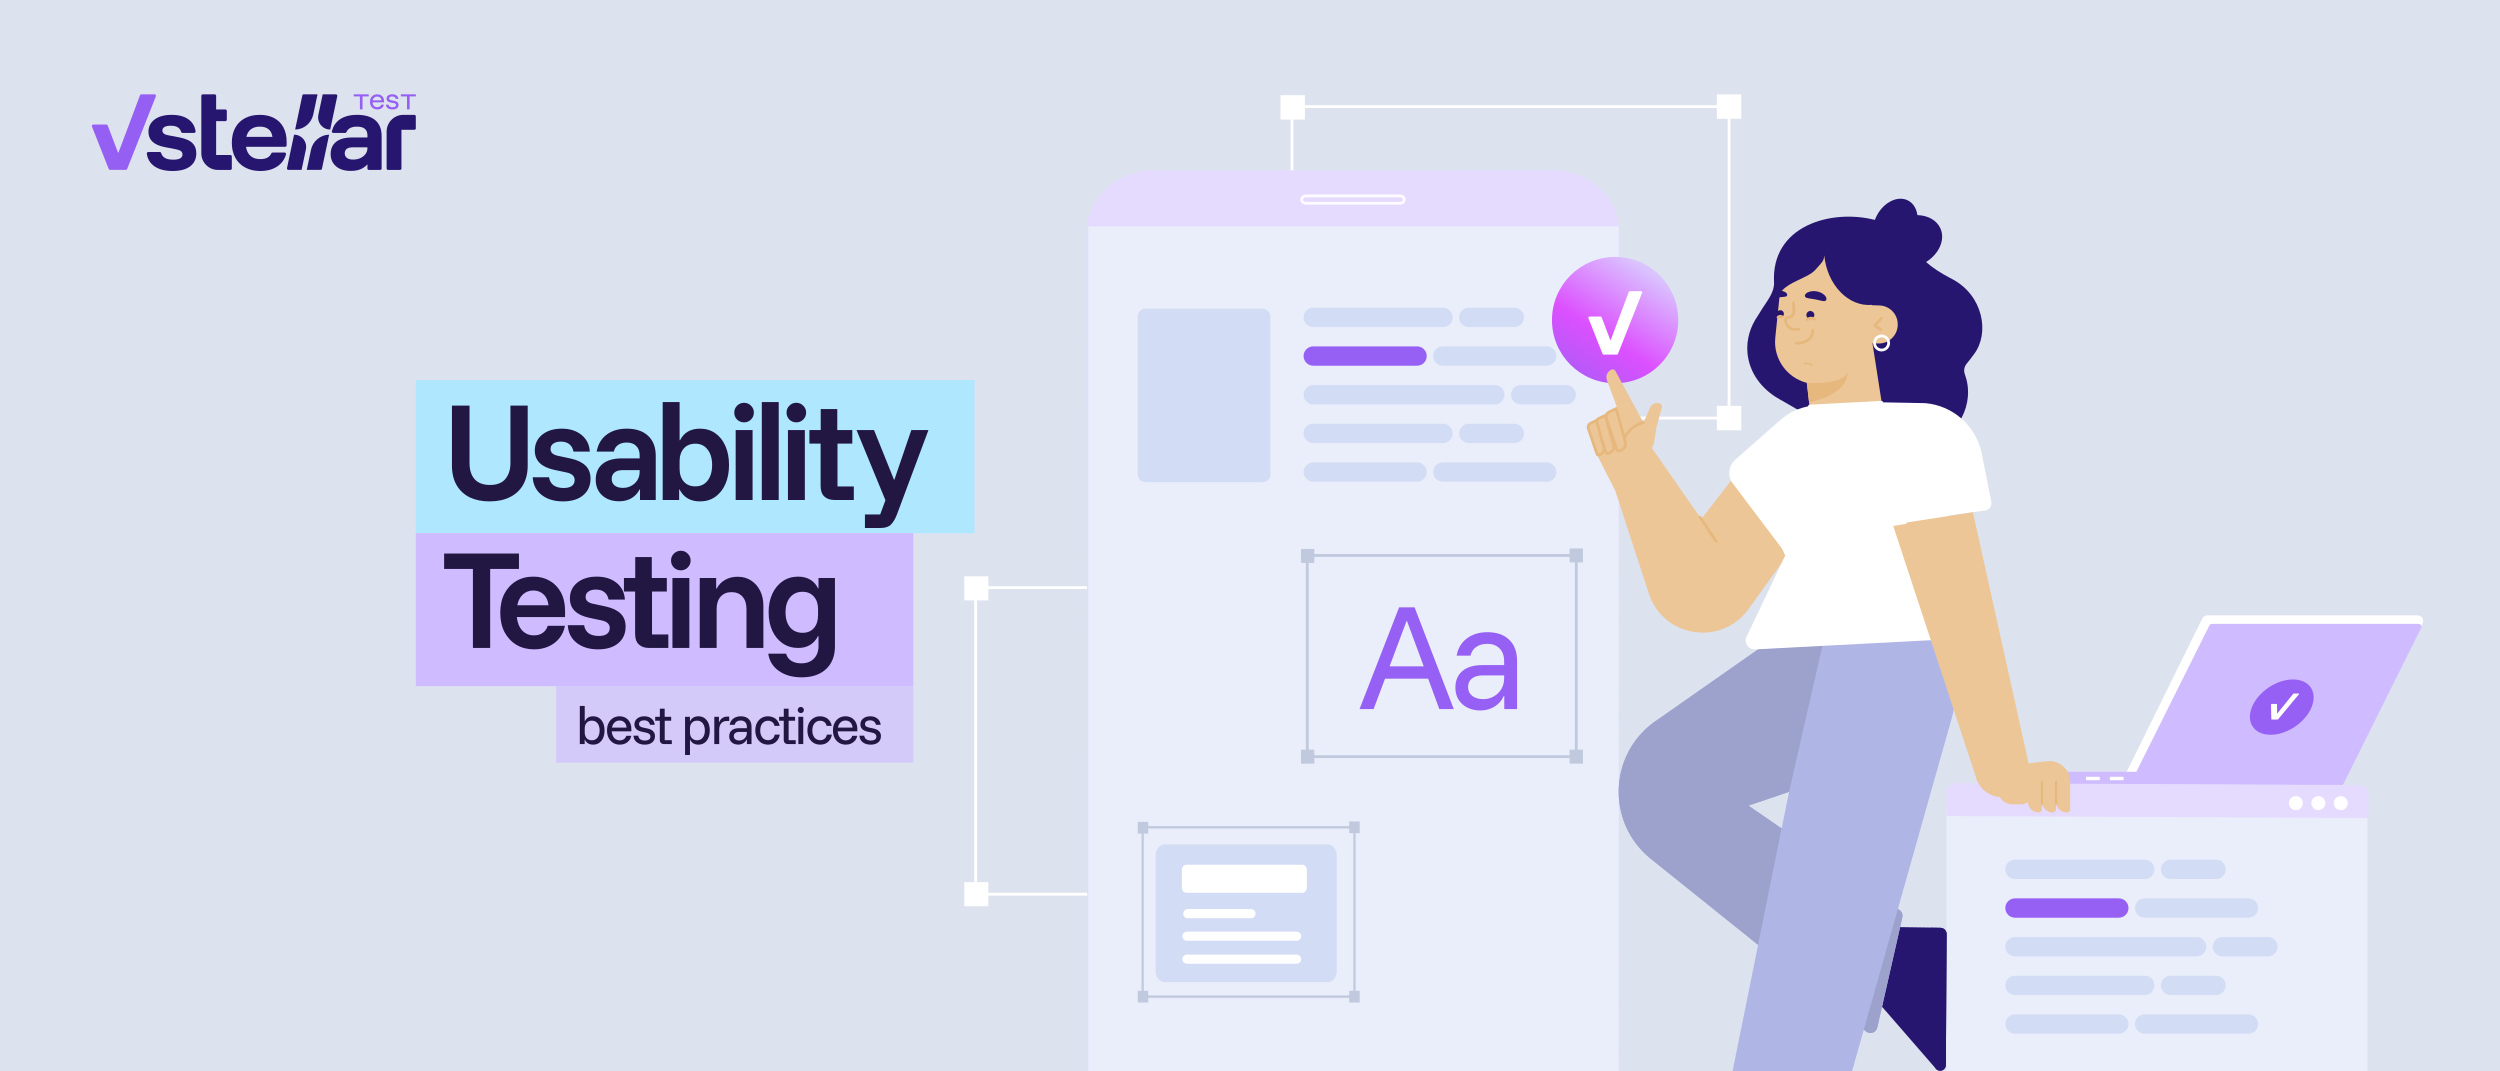 <svg width="980" height="420" viewBox="0 0 980 420" fill="none" xmlns="http://www.w3.org/2000/svg" xmlns:xlink="http://www.w3.org/1999/xlink">
<rect x="0" y="0" width="980" height="420" fill="#333333" stroke="none"/>
<g clip-path="url(#clip0_1216_3148)">
<rect width="980" height="420" fill="#DDE2EF"/>
<g opacity="0.4">
<rect width="980" height="420" style="mix-blend-mode:multiply"/>
</g>
<g clip-path="url(#clip1_1216_3148)">
<path d="M131.649 36.968C132.015 36.968 132.289 37.308 132.213 37.67L131.37 41.668L129.445 50.797H129.427C126.812 50.797 124.692 48.66 124.692 46.023C124.692 45.703 124.723 45.39 124.783 45.088L124.804 44.987L124.813 44.945L126.495 36.968H131.649Z" fill="#271670"/>
<path d="M124.472 36.968L122.82 44.802L122.8 44.896C122.083 48.217 119.183 50.718 115.691 50.793L118.509 37.428C118.565 37.16 118.801 36.968 119.073 36.968H124.471H124.472Z" fill="#271670"/>
<path d="M120.021 57.558C120.021 57.875 119.99 58.184 119.932 58.482L119.93 58.494L119.912 58.578L119.909 58.595L119.9 58.636L118.221 66.598H113.068C112.701 66.598 112.428 66.258 112.504 65.896L113.343 61.913L115.268 52.786H115.408C117.966 52.852 120.021 54.963 120.021 57.558Z" fill="#271670"/>
<path d="M129.026 52.788L126.211 66.138C126.154 66.406 125.919 66.598 125.647 66.598H120.249L121.897 58.779L121.917 58.686C122.634 55.364 125.534 52.864 129.027 52.788H129.026Z" fill="#271670"/>
<path d="M90.874 61.334V66.047C90.874 66.357 90.624 66.608 90.317 66.608H85.385C81.811 66.608 78.915 63.688 78.915 60.086V37.553C78.915 37.391 78.98 37.244 79.085 37.138C79.165 37.057 79.269 37 79.384 36.977H84.143C84.303 36.977 84.449 37.043 84.554 37.149C84.659 37.255 84.724 37.402 84.724 37.563V42.904H88.333C88.493 42.904 88.639 42.969 88.744 43.075C88.849 43.181 88.914 43.328 88.914 43.489V46.903C88.914 47.064 88.849 47.211 88.744 47.317C88.639 47.423 88.493 47.489 88.333 47.489H84.724V60.752H90.297C90.616 60.752 90.874 61.013 90.874 61.334Z" fill="#271670"/>
<path d="M67.678 67.033C64.598 67.033 62.166 66.381 60.381 65.075C58.763 63.892 57.821 62.279 57.555 60.236C57.51 59.893 57.777 59.59 58.12 59.59H62.646C62.9 59.59 63.12 59.761 63.191 60.007C63.424 60.811 63.875 61.424 64.545 61.847C65.327 62.341 66.452 62.588 67.922 62.588C70.325 62.588 71.527 61.918 71.527 60.577C71.527 60.037 71.346 59.607 70.985 59.29C70.623 58.972 70.022 58.732 69.183 58.566L64.493 57.649C60.294 56.826 58.194 54.839 58.194 51.688C58.194 49.665 58.999 48.049 60.609 46.837C62.219 45.626 64.446 45.02 67.293 45.02C70.139 45.02 72.355 45.644 74.012 46.89C75.503 48.012 76.389 49.535 76.67 51.458C76.721 51.803 76.452 52.111 76.106 52.111H71.564C71.322 52.111 71.105 51.957 71.027 51.726C70.758 50.935 70.342 50.346 69.777 49.959C69.124 49.512 68.179 49.288 66.943 49.288C65.869 49.288 65.053 49.447 64.493 49.765C63.933 50.082 63.653 50.559 63.653 51.193C63.653 51.641 63.828 52.017 64.178 52.322C64.527 52.628 65.064 52.851 65.787 52.993L70.582 53.91C72.774 54.357 74.384 55.074 75.411 56.062C76.437 57.05 76.951 58.39 76.951 60.083C76.951 62.27 76.151 63.976 74.553 65.198C72.955 66.421 70.663 67.032 67.677 67.032L67.678 67.033Z" fill="#271670"/>
<path d="M102.034 67.033C99.77 67.033 97.799 66.58 96.119 65.675C94.44 64.77 93.145 63.487 92.235 61.83C91.325 60.172 90.87 58.214 90.87 55.956C90.87 53.698 91.313 51.753 92.2 50.118C93.086 48.483 94.352 47.225 95.997 46.343C97.641 45.461 99.584 45.02 101.824 45.02C104.063 45.02 105.9 45.444 107.476 46.29C109.05 47.137 110.258 48.348 111.098 49.924C111.938 51.5 112.357 53.381 112.357 55.568V56.967C112.357 57.285 112.101 57.543 111.786 57.543H96.437C96.437 57.543 96.435 57.544 96.435 57.545C96.668 59.12 97.263 60.319 98.22 61.141C99.176 61.964 100.436 62.376 101.999 62.376C103.236 62.376 104.215 62.164 104.938 61.741C105.565 61.374 106.034 60.84 106.345 60.137C106.437 59.931 106.641 59.8 106.864 59.8H111.557C111.935 59.8 112.213 60.165 112.108 60.531C111.562 62.443 110.49 63.969 108.892 65.11C107.096 66.392 104.809 67.032 102.034 67.032V67.033ZM96.577 53.663H106.79C106.79 53.663 106.793 53.662 106.792 53.661C106.605 52.321 106.092 51.317 105.253 50.647C104.413 49.977 103.281 49.641 101.858 49.641C100.435 49.641 99.274 49.983 98.376 50.664C97.478 51.346 96.878 52.345 96.575 53.66C96.575 53.662 96.575 53.663 96.576 53.663L96.577 53.663Z" fill="#271670"/>
<path d="M162.998 50.324V45.598C162.998 45.279 162.741 45.02 162.425 45.02H158.08C154.478 45.02 151.557 47.964 151.557 51.595V66.05C151.557 66.359 151.805 66.609 152.111 66.609H156.812C157.118 66.609 157.366 66.359 157.366 66.05V50.877H162.449C162.752 50.877 162.998 50.629 162.998 50.323V50.324Z" fill="#271670"/>
<path d="M147.13 47.138C145.485 45.726 143.1 45.02 139.973 45.02C137.151 45.02 134.886 45.62 133.184 46.82C131.659 47.893 130.63 49.419 130.097 51.397C130 51.757 130.272 52.112 130.642 52.112H135.307C135.535 52.112 135.74 51.972 135.828 51.76C136.409 50.349 137.791 49.642 139.974 49.642C142.679 49.642 144.034 50.783 144.034 53.064V53.875H138.014C135.307 53.875 133.23 54.439 131.784 55.569C130.338 56.697 129.615 58.308 129.615 60.401C129.615 62.377 130.315 63.97 131.715 65.182C133.115 66.393 135.051 66.998 137.524 66.998C139.343 66.998 140.86 66.663 142.074 65.992C142.82 65.58 143.473 65.063 144.034 64.442V66.059C144.034 66.363 144.279 66.61 144.581 66.61H149.051C149.353 66.61 149.598 66.363 149.598 66.059V53.312C149.598 50.607 148.775 48.549 147.131 47.138H147.13ZM143.298 60.348C142.808 61.019 142.144 61.554 141.303 61.953C140.464 62.354 139.496 62.553 138.399 62.553C137.396 62.553 136.602 62.342 136.019 61.919C135.436 61.495 135.144 60.895 135.144 60.12C135.144 58.544 136.194 57.756 138.294 57.756H144.034V58.074C144.034 58.92 143.789 59.678 143.298 60.348H143.298Z" fill="#271670"/>
<path d="M147.918 42.894C147.328 42.894 146.816 42.772 146.383 42.528C145.949 42.285 145.615 41.938 145.379 41.488C145.144 41.039 145.026 40.513 145.026 39.912C145.026 39.31 145.144 38.79 145.379 38.349C145.615 37.91 145.946 37.569 146.373 37.329C146.8 37.088 147.3 36.968 147.871 36.968C148.443 36.968 148.89 37.078 149.289 37.3C149.688 37.522 149.997 37.836 150.217 38.241C150.437 38.646 150.547 39.127 150.547 39.684V40.111H146.043C146.075 40.706 146.255 41.17 146.585 41.503C146.915 41.835 147.356 42.001 147.909 42.001C148.292 42.001 148.615 41.921 148.879 41.76C149.143 41.598 149.325 41.359 149.425 41.042H150.5C150.361 41.631 150.065 42.087 149.61 42.41C149.154 42.733 148.59 42.894 147.918 42.894V42.894ZM146.081 39.332H149.529C149.479 38.864 149.308 38.5 149.016 38.24C148.724 37.981 148.339 37.851 147.862 37.851C147.385 37.851 146.998 37.981 146.684 38.24C146.37 38.5 146.169 38.864 146.081 39.332Z" fill="#965FF3"/>
<path d="M153.874 42.894C153.089 42.894 152.47 42.729 152.018 42.4C151.566 42.071 151.317 41.612 151.274 41.023H152.319C152.363 41.371 152.514 41.628 152.772 41.792C153.029 41.957 153.409 42.039 153.911 42.039C154.791 42.039 155.23 41.761 155.23 41.204C155.23 40.976 155.163 40.8 155.028 40.677C154.893 40.553 154.665 40.463 154.345 40.406L153.111 40.178C152.062 39.982 151.537 39.479 151.537 38.668C151.537 38.143 151.735 37.728 152.131 37.424C152.527 37.12 153.067 36.968 153.752 36.968C154.436 36.968 155.025 37.123 155.443 37.433C155.861 37.743 156.098 38.18 156.154 38.744H155.127C155.064 38.427 154.918 38.193 154.689 38.041C154.459 37.889 154.138 37.813 153.723 37.813C153.34 37.813 153.043 37.88 152.833 38.012C152.622 38.145 152.517 38.339 152.517 38.592C152.517 38.788 152.585 38.941 152.72 39.052C152.855 39.163 153.073 39.247 153.374 39.304L154.609 39.541C155.161 39.643 155.566 39.823 155.824 40.083C156.081 40.342 156.21 40.69 156.21 41.127C156.21 41.685 156.009 42.118 155.607 42.428C155.205 42.739 154.627 42.894 153.873 42.894H153.874Z" fill="#965FF3"/>
<path d="M163.001 36.968V37.784H160.579V42.894H159.546V37.784H157.123V36.968H163.001Z" fill="#965FF3"/>
<path d="M60.576 36.977C60.977 36.977 61.252 37.386 61.104 37.762L61.007 38.007L57.256 47.489L49.841 66.233C49.753 66.454 49.541 66.599 49.305 66.599H43.154C42.917 66.599 42.706 66.454 42.618 66.233L36.041 49.608C35.892 49.23 36.168 48.819 36.572 48.819H41.688C41.923 48.819 42.135 48.966 42.219 49.188L46.264 59.822H46.44L51.073 47.489L54.634 38.007L54.88 37.352C54.965 37.126 55.18 36.977 55.419 36.977H60.576Z" fill="#965FF3"/>
<path d="M144.538 36.968V37.784H142.114V42.894H141.082V37.784H138.659V36.968H144.538Z" fill="#965FF3"/>
</g>
<rect x="763" y="310.97" width="165.042" height="159.541" rx="6.602" fill="#E9EEFA"/>
<path d="M505.915 164.43H678.343V41.232H505.915V164.43ZM677.243 163.33H507.015V42.333H677.243V163.33Z" fill="white"/>
<path d="M673.56 37.55H682.026V46.015H673.56V37.55Z" fill="white"/>
<path d="M673.011 46.566H682.576V37H673.011V46.566ZM681.475 45.466H674.111V38.1H681.475V45.466Z" fill="white"/>
<path d="M502.498 37.864H510.964V46.33H502.498V37.864Z" fill="white"/>
<path d="M501.949 46.879H511.514V37.313H501.949V46.879ZM510.414 45.779H503.049V38.414H510.414V45.779Z" fill="white"/>
<path d="M673.561 159.647H682.026V168.113H673.561V159.647Z" fill="white"/>
<path d="M673.011 168.663H682.576V159.097H673.011V168.663ZM681.476 167.562H674.112V160.197H681.476V167.562Z" fill="white"/>
<path d="M502.498 159.647H510.964V168.113H502.498V159.647Z" fill="#271670"/>
<path d="M501.949 168.663H511.514V159.097H501.949V168.663ZM510.414 167.562H503.049V160.197H510.414V167.562Z" fill="white"/>
<path d="M381.905 351.083H551.664V229.788H381.905V351.083ZM550.564 349.983H383.005V230.888H550.564V349.983Z" fill="white"/>
<path d="M546.947 226.172H555.281V234.505H546.947V226.172Z" fill="#271670"/>
<path d="M546.397 235.055H555.831V225.621H546.397V235.055ZM554.73 233.955H547.497V226.721H554.73V233.955Z" fill="white"/>
<path d="M378.55 226.479H386.884V234.813H378.55V226.479Z" fill="white"/>
<path d="M378 235.363H387.434V225.929H378V235.363ZM386.334 234.262H379.1V227.029H386.334V234.262Z" fill="white"/>
<path d="M546.947 346.367H555.281V354.701H546.947V346.367Z" fill="#271670"/>
<path d="M546.397 355.25H555.831V345.816H546.397V355.25ZM554.73 354.15H547.497V346.917H554.73V354.15Z" fill="white"/>
<path d="M378.55 346.367H386.884V354.701H378.55V346.367Z" fill="white"/>
<path d="M378 355.25H387.434V345.816H378V355.25ZM386.334 354.15H379.1V346.917H386.334V354.15Z" fill="white"/>
<path d="M452.374 465.513L608.822 465.443C623.258 465.436 634.954 454.521 634.946 441.063L634.752 91.072C634.744 77.613 623.036 66.708 608.6 66.715L452.153 66.785C437.717 66.792 426.022 77.707 426.029 91.165L426.224 441.156C426.231 454.615 437.94 465.52 452.374 465.513Z" fill="#E5DAFF"/>
<path opacity="0.89" d="M511.877 80.236L548.902 80.22C550.092 80.219 551.06 79.323 551.06 78.223C551.06 77.678 550.828 77.168 550.406 76.79C550.001 76.426 549.466 76.226 548.901 76.226H548.899L511.876 76.242C511.309 76.242 510.776 76.443 510.371 76.808C509.948 77.187 509.716 77.697 509.717 78.24C509.717 79.341 510.687 80.236 511.877 80.236ZM548.902 77.326C549.197 77.326 549.469 77.426 549.672 77.609C549.858 77.776 549.961 77.994 549.961 78.223C549.961 78.717 549.486 79.119 548.903 79.119L511.878 79.136C511.294 79.136 510.819 78.734 510.819 78.24C510.819 78.011 510.921 77.793 511.107 77.626C511.31 77.444 511.584 77.344 511.877 77.344L548.901 77.327L548.902 77.326Z" fill="white"/>
<path d="M426.625 88.714H634.578V445.205H426.625V88.714Z" fill="#E9EEFA"/>
<path d="M835.07 306.834H916.967C917.8 306.834 918.561 306.365 918.934 305.621L949.66 244.396C950.394 242.932 949.331 241.208 947.694 241.208H865.288C864.451 241.208 863.686 241.683 863.315 242.435L833.097 303.66C832.376 305.122 833.44 306.834 835.07 306.834Z" fill="white"/>
<path d="M789.568 306.605C789.568 304.361 791.387 302.544 793.629 302.544H837.44L866.078 245.175C866.264 244.802 866.646 244.566 867.063 244.566H948.102C948.92 244.566 949.451 245.426 949.087 246.157L918.677 307.196C918.49 307.571 918.106 307.807 917.688 307.805L836.765 307.451C836.745 307.451 836.727 307.444 836.707 307.443H789.568V306.605Z" fill="#CFBBFF"/>
<path d="M827.188 305.851H832.303C832.384 305.851 832.45 305.785 832.45 305.704V304.647C832.45 304.565 832.384 304.498 832.303 304.498H827.188C827.106 304.498 827.04 304.564 827.04 304.647V305.704C827.039 305.785 827.106 305.851 827.188 305.851Z" fill="white"/>
<path d="M817.861 305.851H822.976C823.057 305.851 823.124 305.785 823.124 305.704V304.647C823.124 304.565 823.058 304.498 822.976 304.498H817.861C817.779 304.498 817.712 304.564 817.712 304.647V305.704C817.712 305.785 817.778 305.851 817.861 305.851Z" fill="white"/>
<path d="M763.044 310.794L763.003 319.89L928.43 320.648L928.473 311.366C928.482 309.369 926.87 307.742 924.873 307.733L766.865 307.009C764.764 306.999 763.054 308.693 763.044 310.794Z" fill="#E5DAFF"/>
<path d="M555.492 135.78H514.79C512.697 135.78 511 137.477 511 139.57C511 141.663 512.697 143.36 514.79 143.36H555.492C557.585 143.36 559.281 141.663 559.281 139.57C559.281 137.477 557.585 135.78 555.492 135.78Z" fill="#9760F4"/>
<path d="M555.492 181.26H514.79C512.697 181.26 511 182.957 511 185.05C511 187.143 512.697 188.839 514.79 188.839H555.492C557.585 188.839 559.281 187.143 559.281 185.05C559.281 182.957 557.585 181.26 555.492 181.26Z" fill="#D3DCF5"/>
<path d="M585.985 150.94H514.79C512.697 150.94 511 152.637 511 154.73C511 156.823 512.697 158.52 514.79 158.52H585.985C588.078 158.52 589.775 156.823 589.775 154.73C589.775 152.637 588.078 150.94 585.985 150.94Z" fill="#D3DCF5"/>
<path d="M565.656 166.099H514.79C512.697 166.099 511 167.795 511 169.888C511 171.982 512.697 173.678 514.79 173.678H565.656C567.749 173.678 569.446 171.982 569.446 169.888C569.446 167.795 567.749 166.099 565.656 166.099Z" fill="#D3DCF5"/>
<path d="M565.656 120.622H514.79C512.697 120.622 511 122.319 511 124.412C511 126.505 512.697 128.202 514.79 128.202H565.656C567.749 128.202 569.446 126.505 569.446 124.412C569.446 122.319 567.749 120.622 565.656 120.622Z" fill="#D3DCF5"/>
<path d="M606.314 135.78H565.612C563.519 135.78 561.823 137.477 561.823 139.57C561.823 141.663 563.519 143.36 565.612 143.36H606.314C608.407 143.36 610.104 141.663 610.104 139.57C610.104 137.477 608.407 135.78 606.314 135.78Z" fill="#D3DCF5"/>
<path d="M606.314 181.26H565.612C563.519 181.26 561.823 182.957 561.823 185.05C561.823 187.143 563.519 188.839 565.612 188.839H606.314C608.407 188.839 610.104 187.143 610.104 185.05C610.104 182.957 608.407 181.26 606.314 181.26Z" fill="#D3DCF5"/>
<path d="M593.609 120.622H575.777C573.684 120.622 571.987 122.319 571.987 124.412C571.987 126.505 573.684 128.202 575.777 128.202H593.609C595.702 128.202 597.398 126.505 597.398 124.412C597.398 122.319 595.702 120.622 593.609 120.622Z" fill="#D3DCF5"/>
<path d="M593.609 166.099H575.777C573.684 166.099 571.987 167.795 571.987 169.888C571.987 171.982 573.684 173.678 575.777 173.678H593.609C595.702 173.678 597.398 171.982 597.398 169.888C597.398 167.795 595.702 166.099 593.609 166.099Z" fill="#D3DCF5"/>
<path d="M613.937 150.94H596.106C594.013 150.94 592.316 152.637 592.316 154.73C592.316 156.823 594.013 158.52 596.106 158.52H613.937C616.031 158.52 617.727 156.823 617.727 154.73C617.727 152.637 616.031 150.94 613.937 150.94Z" fill="#D3DCF5"/>
<circle cx="633.128" cy="125.472" r="24.756" fill="url(#paint0_linear_1216_3148)"/>
<path d="M643.262 114.143C643.599 114.143 643.83 114.485 643.705 114.801L643.624 115.006L640.476 122.964L634.253 138.694C634.18 138.879 634.001 139.001 633.804 139.001H628.641C628.443 139.001 628.265 138.879 628.192 138.694L622.672 124.742C622.547 124.425 622.779 124.08 623.118 124.08H627.411C627.609 124.08 627.786 124.203 627.857 124.389L631.252 133.314H631.399L635.287 122.963L638.276 115.006L638.482 114.457C638.554 114.268 638.733 114.143 638.934 114.143H643.262Z" fill="white"/>
<path d="M830.579 352.159H789.877C787.784 352.159 786.088 353.856 786.088 355.949C786.088 358.042 787.784 359.739 789.877 359.739H830.579C832.672 359.739 834.369 358.042 834.369 355.949C834.369 353.856 832.672 352.159 830.579 352.159Z" fill="#9760F4"/>
<path d="M830.579 397.638H789.877C787.784 397.638 786.088 399.334 786.088 401.428C786.088 403.521 787.784 405.217 789.877 405.217H830.579C832.672 405.217 834.369 403.521 834.369 401.428C834.369 399.334 832.672 397.638 830.579 397.638Z" fill="#D3DCF5"/>
<path d="M861.073 367.319H789.877C787.784 367.319 786.088 369.016 786.088 371.109C786.088 373.202 787.784 374.899 789.877 374.899H861.073C863.166 374.899 864.863 373.202 864.863 371.109C864.863 369.016 863.166 367.319 861.073 367.319Z" fill="#D3DCF5"/>
<path d="M840.744 382.479H789.877C787.784 382.479 786.088 384.175 786.088 386.268C786.088 388.361 787.784 390.058 789.877 390.058H840.744C842.837 390.058 844.533 388.361 844.533 386.268C844.533 384.175 842.837 382.479 840.744 382.479Z" fill="#D3DCF5"/>
<path d="M840.744 337H789.877C787.784 337 786.088 338.697 786.088 340.79C786.088 342.883 787.784 344.58 789.877 344.58H840.744C842.837 344.58 844.534 342.883 844.534 340.79C844.534 338.697 842.837 337 840.744 337Z" fill="#D3DCF5"/>
<path d="M881.401 352.159H840.7C838.607 352.159 836.91 353.856 836.91 355.949C836.91 358.042 838.607 359.739 840.7 359.739H881.401C883.495 359.739 885.191 358.042 885.191 355.949C885.191 353.856 883.495 352.159 881.401 352.159Z" fill="#D3DCF5"/>
<path d="M881.401 397.638H840.7C838.607 397.638 836.91 399.334 836.91 401.428C836.91 403.521 838.607 405.217 840.7 405.217H881.401C883.495 405.217 885.191 403.521 885.191 401.428C885.191 399.334 883.495 397.638 881.401 397.638Z" fill="#D3DCF5"/>
<path d="M868.696 337H850.865C848.772 337 847.075 338.697 847.075 340.79C847.075 342.883 848.772 344.58 850.865 344.58H868.696C870.789 344.58 872.486 342.883 872.486 340.79C872.486 338.697 870.789 337 868.696 337Z" fill="#D3DCF5"/>
<path d="M868.696 382.479H850.865C848.772 382.479 847.075 384.175 847.075 386.268C847.075 388.361 848.772 390.058 850.865 390.058H868.696C870.789 390.058 872.486 388.361 872.486 386.268C872.486 384.175 870.789 382.479 868.696 382.479Z" fill="#D3DCF5"/>
<path d="M889.025 367.319H871.194C869.1 367.319 867.404 369.016 867.404 371.109C867.404 373.202 869.1 374.899 871.194 374.899H889.025C891.118 374.899 892.815 373.202 892.815 371.109C892.815 369.016 891.118 367.319 889.025 367.319Z" fill="#D3DCF5"/>
<circle cx="11.698" cy="11.698" r="11.698" transform="matrix(1 0 -0.375 0.927 887.145 266.346)" fill="#9760F4"/>
<path d="M901.101 271.855C901.25 271.855 901.295 271.996 901.188 272.126L901.118 272.21L898.406 275.475L893.045 281.928C892.981 282.005 892.882 282.054 892.795 282.054H890.51C890.423 282.054 890.364 282.005 890.362 281.928L890.233 276.204C890.23 276.074 890.39 275.933 890.54 275.933H892.439C892.527 275.933 892.585 275.983 892.586 276.059L892.608 279.721H892.674L896.11 275.475L898.751 272.21L898.934 271.984C898.997 271.907 899.097 271.855 899.186 271.855H901.101Z" fill="white"/>
<circle cx="899.986" cy="314.821" r="2.751" fill="white"/>
<circle cx="908.788" cy="314.821" r="2.751" fill="white"/>
<circle cx="917.59" cy="314.821" r="2.751" fill="white"/>
<path d="M735.041 391.633L738.619 395.628L758.882 418.956C760.223 420.501 762.762 419.56 762.774 417.515L763.078 366.172C763.086 364.801 761.967 363.69 760.596 363.709L736.554 363.303L735.041 391.633Z" fill="#271670"/>
<path d="M759.101 366.172C759.108 364.801 757.989 363.69 756.618 363.709L736.55 363.37L736.554 363.303L760.596 363.709C761.967 363.69 763.087 364.8 763.078 366.172L762.773 417.515C762.761 419.56 760.222 420.501 758.881 418.956L758.517 418.538C758.678 418.238 758.794 417.904 758.796 417.515L759.101 366.172Z" fill="#271670"/>
<path d="M733.297 392.837C735.346 392.837 737.565 392.62 738.026 391.759C738.124 391.574 738.126 391.352 738.03 391.148C737.508 390.036 731.614 387.428 730.698 387.24C729.979 387.092 729.244 387.232 728.632 387.636C728.019 388.04 727.598 388.658 727.452 389.378C727.147 390.862 728.107 392.318 729.59 392.622C729.802 392.666 731.484 392.837 733.297 392.837ZM736.786 391.398C735.57 391.851 731.173 391.826 729.811 391.546C728.921 391.363 728.347 390.489 728.529 389.599C728.617 389.167 728.869 388.797 729.237 388.555C729.604 388.311 730.045 388.228 730.476 388.316C731.478 388.524 735.638 390.532 736.786 391.398Z" fill="white"/>
<path d="M733.781 400.435C733.994 400.435 734.211 400.411 734.423 400.359C735.138 400.189 735.743 399.75 736.127 399.125C736.435 398.624 738.919 391.863 737.811 391.156C737.651 391.052 737.372 390.947 736.968 391.042C735.309 391.423 732.008 395.329 731.444 396.246C731.059 396.871 730.941 397.61 731.111 398.324C731.281 399.039 731.72 399.643 732.345 400.028C732.785 400.296 733.279 400.435 733.781 400.435ZM737.044 392.152C736.934 393.443 735.74 397.651 735.189 398.548C734.958 398.923 734.596 399.186 734.168 399.289C733.734 399.393 733.297 399.318 732.922 399.089C732.148 398.613 731.905 397.596 732.381 396.822C733.099 395.654 735.969 392.58 737.044 392.152Z" fill="white"/>
<path d="M649.98 281.973L689.245 254.499C689.544 254.305 713.493 253.04 713.493 253.04C713.808 252.981 714.122 252.984 714.424 253.031L762.237 242.626L765.008 252.425C767.721 262.022 767.723 272.183 765.013 281.781L743.978 356.281L744.619 356.723C745.533 357.363 745.969 358.492 745.721 359.58L735.9 402.817C735.451 404.794 733.087 405.62 731.504 404.351L730.609 403.632L718.521 446.443C718.302 447.22 717.515 447.691 716.728 447.517L678.329 439.068C676.708 438.712 675.674 437.122 676.002 435.497L689.172 370.4L647.16 336.705C629.177 322.28 630.608 294.475 649.98 281.973ZM698.402 324.782L701.31 310.404L685.401 315.797L698.402 324.782Z" fill="#AFB6E5"/>
<path d="M744.618 356.723L743.978 356.28L730.609 403.632L731.504 404.35C733.086 405.619 735.451 404.794 735.9 402.817L745.721 359.58C745.968 358.492 745.533 357.363 744.618 356.723Z" fill="#9CA2CB"/>
<path d="M689.245 254.5L649.98 281.974C630.608 294.475 629.177 322.28 647.16 336.705L689.172 370.4L698.38 324.724L685.401 315.797L701.31 310.405L714.423 253.032C714.122 252.984 713.808 252.981 713.493 253.041C713.493 253.041 689.544 254.306 689.245 254.5Z" fill="#9CA2CB"/>
<path d="M689.078 123.759C689.734 122.647 690.369 121.637 690.961 120.737C693.015 117.609 695.609 114.302 695.418 110.773C694.219 88.514 717.669 81.802 734.952 86.204C735.177 85.599 735.44 84.996 735.757 84.402C738.585 79.106 744.08 76.524 748.033 78.635C750.056 79.715 751.276 81.818 751.612 84.32C755.688 84.429 759.205 86.287 760.653 89.554C762.616 93.983 760.123 99.496 755.021 102.717C757.679 105.05 760.749 107.028 764.394 108.945L765.287 109.415C777.433 115.801 780.044 130.659 773.794 138.864L771.996 141.249C771.717 141.618 771.426 141.976 771.123 142.323C770.02 143.587 769.661 145.172 770.2 146.64C771.201 149.365 771.662 152.315 771.41 155.439C770.472 167.055 759.8 177.001 746.185 178.838C736.743 180.112 727.899 177.456 721.767 172.382C714.437 166.316 706.056 161.244 697.494 156.454C690.497 152.539 685.671 146.025 685.003 138.303C684.55 133.054 686.099 128.034 689.078 123.759Z" fill="#271670"/>
<path d="M695.908 132.361L697.698 115.015C700.757 110.329 708.712 109.108 711.673 105.708C714.037 102.991 714.979 102.459 715.11 100.133C716.248 111.702 724.609 120.35 733.809 119.511L733.796 119.64L736.802 119.744C740.853 119.885 744.053 123.315 743.912 127.366L743.906 127.534C743.766 131.585 740.336 134.785 736.285 134.644L734.011 134.565L737.517 157.086C738.3 163.885 710.043 165.429 709.26 158.629L708.276 150.083C700.453 148.09 695.054 140.632 695.908 132.361Z" fill="#ECC696"/>
<path d="M737.312 129.774C737.491 129.774 737.667 129.686 737.773 129.524C737.938 129.27 737.866 128.929 737.612 128.763L735.745 127.546L737.886 125.164C738.089 124.937 738.071 124.589 737.844 124.386C737.619 124.183 737.271 124.201 737.067 124.428L734.496 127.288C734.388 127.408 734.339 127.569 734.359 127.727C734.382 127.887 734.471 128.029 734.605 128.117L737.011 129.685C737.104 129.744 737.208 129.774 737.312 129.774Z" fill="#E6B87D"/>
<path d="M696.468 122.715C696.303 123.486 696.796 124.244 697.566 124.409C698.337 124.573 699.095 124.081 699.26 123.31C699.424 122.539 698.933 121.781 698.162 121.616C697.391 121.452 696.633 121.943 696.468 122.715Z" fill="#271670"/>
<path d="M708.101 123.536C708.14 124.398 708.869 125.066 709.731 125.028C710.592 124.99 711.261 124.26 711.223 123.399C711.184 122.537 710.454 121.869 709.593 121.907C708.73 121.944 708.062 122.674 708.101 123.536Z" fill="#271670"/>
<path d="M704.212 135.084C706.706 135.084 708.578 134.426 709.777 133.13C711.271 131.513 711.129 129.516 711.123 129.431C711.099 129.128 710.824 128.903 710.531 128.926C710.229 128.951 710.004 129.215 710.026 129.517C710.028 129.54 710.126 131.142 708.958 132.393C707.975 133.449 706.378 133.983 704.212 133.983C704.204 133.983 704.195 133.983 704.187 133.983H704.186C703.884 133.983 703.637 134.229 703.636 134.532C703.634 134.845 703.907 135.094 704.212 135.084Z" fill="#E6B87D"/>
<path d="M707.172 142.897C707.235 142.915 707.305 142.913 707.371 142.887C707.438 142.859 709.031 142.218 710.159 143.489C710.268 143.611 710.455 143.622 710.578 143.514C710.701 143.405 710.712 143.217 710.603 143.095C709.187 141.501 707.161 142.331 707.14 142.34C706.989 142.404 706.919 142.578 706.982 142.728C707.018 142.812 707.089 142.872 707.172 142.897Z" fill="#E6B87D"/>
<path d="M715.342 117.992C714.778 118.119 714.116 117.925 713.467 117.776C712.815 117.613 712.156 117.463 711.58 117.354C711.002 117.244 710.334 117.142 709.667 117.056C709.007 116.957 708.317 116.893 707.848 116.571C707.392 116.267 707.304 115.628 708.031 115C708.719 114.386 710.309 113.878 712.222 114.236C714.131 114.602 715.401 115.653 715.795 116.473C716.216 117.319 715.884 117.878 715.342 117.992Z" fill="#271670"/>
<path d="M695.127 116.837C695.514 116.963 695.976 116.844 696.428 116.76C696.881 116.663 697.339 116.578 697.741 116.522C698.142 116.465 698.605 116.416 699.068 116.382C699.525 116.337 700.004 116.321 700.335 116.092C700.656 115.876 700.73 115.38 700.242 114.852C699.779 114.336 698.691 113.859 697.362 114.046C696.035 114.24 695.136 115.001 694.847 115.625C694.537 116.267 694.756 116.721 695.127 116.837Z" fill="#271670"/>
<path d="M711.221 125.153C711.221 125.153 709.858 124.108 708.469 125.261L711.221 125.153Z" fill="#FF9C9C"/>
<path d="M708.469 125.812C708.592 125.812 708.717 125.77 708.82 125.686C709.863 124.822 710.847 125.56 710.887 125.592C711.129 125.775 711.472 125.732 711.658 125.49C711.843 125.249 711.798 124.903 711.557 124.719C710.965 124.265 709.483 123.705 708.116 124.84C707.883 125.033 707.85 125.38 708.045 125.614C708.154 125.745 708.31 125.812 708.469 125.812Z" fill="#E6B87D"/>
<path d="M698.628 124.222C698.628 124.222 697.784 123.617 697.002 124.406L698.628 124.222Z" fill="#FF9C9C"/>
<path d="M697.002 124.956C697.144 124.956 697.285 124.902 697.392 124.793C697.799 124.381 698.201 124.599 698.314 124.673C698.562 124.843 698.904 124.781 699.076 124.534C699.247 124.287 699.192 123.951 698.948 123.776C698.525 123.472 697.493 123.13 696.61 124.019C696.396 124.234 696.399 124.583 696.614 124.797C696.721 124.903 696.862 124.956 697.002 124.956Z" fill="#E6B87D"/>
<path d="M708.278 150.106C708.278 150.106 721.723 151.136 724.388 146.022C724.388 146.022 724.682 154.571 709.154 157.709L708.278 150.106Z" fill="#E6B87D"/>
<path d="M703.621 129.692C703.684 129.692 703.747 129.691 703.811 129.687L705.156 129.629C705.459 129.616 705.695 129.358 705.682 129.056C705.668 128.753 705.404 128.491 705.108 128.531L703.764 128.589C702.934 128.63 702.114 128.333 701.493 127.763C700.871 127.193 700.508 126.415 700.472 125.572C700.464 125.413 700.52 125.261 700.628 125.143C700.736 125.025 700.881 124.957 701.041 124.951C701.8 124.918 702.501 124.591 703.013 124.031C703.527 123.471 703.791 122.745 703.757 121.985L703.613 118.669C703.599 118.367 703.342 118.112 703.04 118.143C702.736 118.156 702.501 118.414 702.513 118.716L702.658 122.033C702.68 122.498 702.517 122.943 702.202 123.286C701.888 123.629 701.459 123.829 700.993 123.85C700.541 123.87 700.123 124.065 699.817 124.399C699.511 124.734 699.353 125.167 699.374 125.62C699.423 126.756 699.912 127.805 700.75 128.573C701.54 129.299 702.553 129.692 703.621 129.692Z" fill="#E6B87D"/>
<path d="M737.581 137.768C737.648 137.768 737.718 137.765 737.788 137.761C738.672 137.707 739.481 137.312 740.068 136.649C740.654 135.985 740.948 135.133 740.894 134.249C740.782 132.425 739.177 131.034 737.382 131.144C736.497 131.198 735.686 131.593 735.1 132.256C734.514 132.92 734.22 133.771 734.274 134.656C734.382 136.411 735.845 137.768 737.581 137.768ZM739.796 134.317C739.832 134.908 739.635 135.477 739.244 135.92C738.852 136.364 738.311 136.628 737.72 136.664C736.522 136.734 735.448 135.809 735.371 134.59C735.334 133.999 735.531 133.43 735.923 132.988C736.315 132.544 736.857 132.28 737.448 132.244C738.698 132.167 739.721 133.098 739.796 134.317Z" fill="white"/>
<path d="M627.457 166.72L634.471 161.323L629.925 149.039C629.376 147.554 629.951 145.889 631.299 145.059L631.449 144.966C632.05 144.598 632.836 144.778 633.216 145.371L644.197 165.602L644.413 165.379L646.849 159.75C647.343 158.609 648.506 157.906 649.746 157.999L650.234 158.036C651.091 158.101 651.676 158.931 651.449 159.76L649.27 167.676L648.381 173.452C648.258 174.25 647.928 174.941 647.464 175.504L647.524 175.59L666.906 203.493L682.72 183.073L701.451 216.493L685.408 238.771C674.815 253.48 652.005 249.939 646.372 232.711L633.158 192.303L625.207 176.696C623.457 173.264 624.403 169.07 627.457 166.72Z" fill="#ECC696"/>
<path d="M672.688 212.67C672.795 212.67 672.901 212.641 672.995 212.577C673.246 212.407 673.314 212.065 673.145 211.813L666.835 202.426C666.664 202.173 666.32 202.108 666.071 202.276C665.82 202.445 665.752 202.788 665.922 203.04L672.232 212.427C672.338 212.585 672.512 212.67 672.688 212.67Z" fill="#E6B87D"/>
<path d="M635.73 176.912C636.027 176.912 636.27 176.678 636.28 176.38C636.542 168.084 644.006 166.213 644.325 166.137C644.62 166.067 644.803 165.771 644.734 165.475C644.663 165.18 644.369 164.999 644.072 165.066C643.987 165.087 635.47 167.193 635.18 176.345C635.17 176.648 635.409 176.903 635.712 176.911C635.718 176.912 635.725 176.912 635.73 176.912Z" fill="#E6B87D"/>
<path d="M633.549 160.19L633.605 160.417L637.141 173.283C637.48 174.516 636.884 175.813 635.73 176.362L634.959 176.729C634.504 176.944 633.964 176.717 633.802 176.24L629.654 164.079C629.33 163.049 629.817 161.937 630.795 161.479L633.549 160.19Z" fill="#ECC696"/>
<path d="M634.597 177.361C634.802 177.361 635.005 177.316 635.194 177.226L635.965 176.86C637.364 176.195 638.08 174.63 637.671 173.137L633.923 159.406L630.561 160.982C629.338 161.554 628.722 162.957 629.128 164.245L633.28 176.419C633.407 176.794 633.691 177.098 634.055 177.252C634.229 177.324 634.413 177.361 634.597 177.361ZM633.186 160.968L636.609 173.428C636.877 174.406 636.408 175.431 635.492 175.866L634.721 176.233C634.62 176.28 634.529 176.256 634.483 176.238C634.439 176.22 634.359 176.171 634.323 176.065L630.173 163.903C629.936 163.152 630.301 162.32 631.026 161.98L633.186 160.968Z" fill="#E6B87D"/>
<path d="M629.273 162.838L629.323 163.041L632.499 174.598C632.802 175.706 632.269 176.871 631.231 177.364L630.538 177.693C630.13 177.886 629.645 177.682 629.499 177.255L625.774 166.332C625.482 165.407 625.92 164.409 626.799 163.998L629.273 162.838Z" fill="#ECC696"/>
<path d="M630.215 178.318C630.406 178.318 630.599 178.275 630.775 178.191L631.468 177.862C632.747 177.254 633.404 175.82 633.029 174.454L629.646 162.057L626.566 163.5C625.441 164.026 624.876 165.316 625.25 166.5L628.979 177.434C629.1 177.786 629.366 178.071 629.708 178.215C629.869 178.284 630.042 178.318 630.215 178.318ZM628.91 163.616L631.966 174.744C632.2 175.596 631.791 176.489 630.993 176.868L630.3 177.197C630.229 177.232 630.164 177.213 630.134 177.2C630.102 177.187 630.045 177.153 630.019 177.077L626.294 166.154C626.088 165.507 626.405 164.788 627.031 164.495L628.91 163.616Z" fill="#E6B87D"/>
<path d="M625.8 164.845L625.846 165.03L628.723 175.5C628.999 176.503 628.515 177.56 627.576 178.006L626.948 178.304C626.579 178.481 626.139 178.295 626.007 177.907L622.631 168.01C622.367 167.172 622.764 166.267 623.56 165.894L625.8 164.845Z" fill="#ECC696"/>
<path d="M626.654 178.922C626.835 178.922 627.017 178.882 627.184 178.802L627.811 178.504C628.994 177.941 629.601 176.617 629.255 175.354L626.173 164.062L623.327 165.396C622.285 165.883 621.76 167.078 622.106 168.175L625.485 178.085C625.599 178.418 625.851 178.686 626.175 178.823C626.328 178.889 626.491 178.922 626.654 178.922ZM625.439 165.622L628.192 175.646C628.399 176.393 628.038 177.178 627.338 177.51L626.711 177.808C626.577 177.801 626.543 177.778 626.527 177.73L623.152 167.833C622.974 167.272 623.248 166.648 623.793 166.393L625.439 165.622Z" fill="#E6B87D"/>
<path d="M680.229 180.191L697.885 164.658C701.842 161.148 706.889 159.112 712.175 158.893L734.509 157.972L735.362 157.875C736.106 157.791 736.844 157.749 737.577 157.727L737.583 157.706L737.987 157.714C738.579 157.706 739.168 157.716 739.751 157.748L754.678 158.032C765.386 158.943 774.282 166.659 776.698 177.129L780.604 196.751C780.919 198.334 779.841 199.858 778.242 200.086L764.426 202.057L764.656 250.546L687.96 254.563C685.33 254.7 683.509 251.976 684.641 249.598L700.11 217.126L679.279 189.547C677.098 186.663 677.511 182.582 680.229 180.191Z" fill="white"/>
<path d="M775.007 305.988C774.785 305.462 774.602 304.916 774.465 304.35L741.977 205.66L773.368 200.784L795.211 299.209L802.519 298.392C807.315 297.857 811.511 301.611 811.511 306.437V306.917V317.155C811.511 317.894 810.913 318.492 810.174 318.492C807.857 318.492 805.978 316.613 805.978 314.296V317.154C805.978 317.893 805.379 318.491 804.641 318.491C802.324 318.491 800.445 316.612 800.445 314.295V317.153C800.445 317.892 799.846 318.49 799.108 318.49C796.831 318.49 794.988 316.675 794.923 314.414C794.216 314.956 793.342 315.292 792.382 315.292H788.775C786.715 315.292 784.939 314.153 783.987 312.483C779.975 312.156 776.565 309.61 775.029 306.032L775.025 306.033L775.007 305.988Z" fill="#ECC696"/>
<path d="M805.977 315.483C806.205 315.483 806.389 315.299 806.389 315.071V306.438C806.389 306.21 806.205 306.025 805.977 306.025C805.749 306.025 805.564 306.21 805.564 306.438V315.071C805.564 315.299 805.749 315.483 805.977 315.483Z" fill="#E6B87D"/>
<path d="M800.445 315.483C800.672 315.483 800.857 315.299 800.857 315.071V306.438C800.857 306.21 800.672 306.025 800.445 306.025C800.217 306.025 800.032 306.21 800.032 306.438V315.071C800.032 315.299 800.217 315.483 800.445 315.483Z" fill="#E6B87D"/>
<path d="M738.085 206.812C738.287 206.812 738.49 206.796 738.695 206.762L747.001 205.382C747.3 205.333 747.502 205.049 747.453 204.749C747.402 204.45 747.113 204.246 746.82 204.297L738.514 205.677C737.097 205.915 735.734 204.955 735.474 203.542L731.541 182.166C731.485 181.867 731.205 181.667 730.899 181.725C730.6 181.78 730.403 182.067 730.458 182.365L734.391 203.742C734.722 205.536 736.313 206.812 738.085 206.812Z" fill="white"/>
<path d="M700.109 217.679C700.183 217.679 700.259 217.664 700.33 217.633C700.609 217.511 700.734 217.187 700.613 216.908L697.107 208.922C694.583 203.173 694.421 196.775 696.646 190.906L700.84 179.848C700.947 179.565 700.804 179.247 700.521 179.139C700.232 179.03 699.919 179.175 699.81 179.458L695.617 190.516C693.288 196.656 693.459 203.35 696.099 209.365L699.604 217.35C699.695 217.556 699.898 217.679 700.109 217.679Z" fill="white"/>
<path d="M709.339 159.738C709.349 159.738 709.359 159.738 709.368 159.738L737.612 158.257C737.915 158.241 738.148 157.982 738.133 157.679C738.117 157.376 737.853 157.141 737.555 157.158L709.311 158.639C709.008 158.656 708.775 158.914 708.79 159.218C708.806 159.511 709.048 159.738 709.339 159.738Z" fill="white"/>
<rect x="446" y="121" width="52" height="68" rx="3" fill="#D3DCF5"/>
<path d="M511.892 297.161H618.454V217.184H511.892V297.161ZM617.352 296.061H512.993V218.284H617.353V296.061H617.352Z" fill="#C1C9DF"/>
<path d="M615.297 215H620.508V220.468H615.297V215Z" fill="#C1C9DF"/>
<path d="M510 215.202H515.211V220.671H510V215.202Z" fill="#C1C9DF"/>
<path d="M615.297 293.877H620.508V299.345H615.297V293.877Z" fill="#C1C9DF"/>
<path d="M510 293.877H515.211V299.345H510V293.877Z" fill="#C1C9DF"/>
<path d="M580.363 278.496C577.441 278.496 575.061 277.675 573.222 276.033C571.416 274.359 570.513 272.208 570.513 269.582C570.513 266.791 571.416 264.624 573.222 263.081C575.061 261.505 577.655 260.717 581.003 260.717H589.622V259.239C589.622 257.073 589.031 255.398 587.849 254.216C586.7 253.001 585.075 252.394 582.973 252.394C581.233 252.394 579.789 252.804 578.64 253.625C577.523 254.413 576.784 255.546 576.423 257.023H571.006C571.498 254.167 572.828 251.918 574.995 250.276C577.162 248.635 579.854 247.814 583.072 247.814C586.716 247.814 589.556 248.799 591.592 250.769C593.66 252.739 594.695 255.513 594.695 259.092V277.954H589.671V272.832H589.474C588.719 274.572 587.521 275.951 585.879 276.969C584.237 277.987 582.399 278.496 580.363 278.496ZM581.447 274.063C582.99 274.063 584.369 273.702 585.584 272.98C586.831 272.258 587.816 271.289 588.539 270.074C589.261 268.827 589.622 267.448 589.622 265.937V264.755H581.348C579.444 264.755 577.983 265.166 576.965 265.987C575.98 266.775 575.488 267.891 575.488 269.336C575.488 270.78 576.029 271.929 577.113 272.783C578.196 273.637 579.641 274.063 581.447 274.063Z" fill="#9760F4"/>
<path d="M532.939 277.954L548.453 238.062H554.51L569.876 277.954H564.212L559.829 266.036H542.937L538.455 277.954H532.939ZM544.71 261.209H558.106L551.555 243.48H551.358L544.71 261.209Z" fill="#9760F4"/>
<rect x="163" y="149" width="219" height="60" fill="#AEE7FF"/>
<rect x="163" y="209" width="195" height="60" fill="#CFBBFF"/>
<rect opacity="0.6" x="218" y="269" width="140" height="30" fill="#CFBBFF"/>
<path d="M191.87 196.548C188.977 196.548 186.418 196.03 184.194 194.995C182.001 193.929 180.28 192.345 179.031 190.243C177.782 188.141 177.158 185.522 177.158 182.384V158.99H184.057V181.516C184.057 184.227 184.727 186.344 186.068 187.867C187.438 189.36 189.449 190.106 192.099 190.106C194.81 190.106 196.82 189.314 198.13 187.73C199.44 186.116 200.095 184.059 200.095 181.562V158.99H206.857V182.476C206.857 185.461 206.248 188.004 205.029 190.106C203.811 192.208 202.075 193.807 199.821 194.903C197.597 196 194.947 196.548 191.87 196.548ZM220.703 196.548C217.261 196.548 214.458 195.695 212.296 193.99C210.133 192.284 208.975 189.984 208.823 187.09H215.22C215.433 188.461 216.027 189.512 217.002 190.243C218.007 190.944 219.332 191.294 220.977 191.294C222.348 191.294 223.398 191.035 224.129 190.517C224.891 189.969 225.272 189.192 225.272 188.187C225.272 186.664 224.236 185.674 222.165 185.217L217.184 184.166C212.158 183.069 209.645 180.557 209.645 176.627C209.645 174.038 210.605 171.967 212.524 170.413C214.473 168.829 217.032 168.037 220.2 168.037C223.337 168.037 225.911 168.844 227.922 170.459C229.932 172.073 231.029 174.266 231.212 177.038H224.815C224.571 175.759 224.023 174.784 223.17 174.114C222.317 173.444 221.205 173.109 219.835 173.109C218.616 173.109 217.641 173.368 216.91 173.886C216.179 174.373 215.814 175.074 215.814 175.987C215.814 176.718 216.057 177.297 216.545 177.724C217.032 178.15 217.763 178.47 218.738 178.683L223.855 179.78C226.384 180.359 228.287 181.288 229.567 182.567C230.846 183.816 231.486 185.506 231.486 187.639C231.486 190.38 230.511 192.558 228.561 194.172C226.642 195.756 224.023 196.548 220.703 196.548ZM242.753 196.503C239.981 196.503 237.742 195.726 236.036 194.172C234.361 192.619 233.523 190.578 233.523 188.05C233.523 185.4 234.407 183.344 236.173 181.882C237.97 180.419 240.483 179.688 243.712 179.688H250.749V178.5C250.749 176.916 250.292 175.683 249.378 174.799C248.495 173.916 247.261 173.474 245.677 173.474C244.337 173.474 243.225 173.779 242.342 174.388C241.458 174.997 240.879 175.881 240.605 177.038H233.889C234.407 174.175 235.701 171.967 237.772 170.413C239.844 168.829 242.479 168.037 245.677 168.037C249.271 168.037 252.058 168.966 254.038 170.824C256.049 172.682 257.054 175.302 257.054 178.683V196H250.886V191.888H250.703C249.972 193.35 248.906 194.492 247.505 195.315C246.134 196.107 244.55 196.503 242.753 196.503ZM244.169 191.248C245.418 191.248 246.53 190.974 247.505 190.426C248.51 189.877 249.302 189.131 249.881 188.187C250.459 187.212 250.749 186.116 250.749 184.897V184.303H244.032C242.661 184.303 241.61 184.608 240.879 185.217C240.148 185.826 239.783 186.664 239.783 187.73C239.783 188.827 240.179 189.695 240.971 190.334C241.763 190.944 242.829 191.248 244.169 191.248ZM274.4 196.548C270.653 196.548 267.988 194.995 266.404 191.888H266.221V196H259.779V157.62H266.404V172.561H266.587C268.11 169.545 270.714 168.037 274.4 168.037C276.685 168.037 278.68 168.631 280.386 169.819C282.091 171.007 283.416 172.682 284.361 174.845C285.305 176.977 285.777 179.46 285.777 182.293C285.777 185.095 285.305 187.578 284.361 189.74C283.416 191.873 282.091 193.548 280.386 194.766C278.68 195.954 276.685 196.548 274.4 196.548ZM272.572 190.654C274.613 190.654 276.212 189.908 277.37 188.415C278.558 186.892 279.152 184.851 279.152 182.293C279.152 179.734 278.558 177.708 277.37 176.216C276.212 174.693 274.613 173.931 272.572 173.931C270.653 173.931 269.146 174.556 268.049 175.805C266.952 177.054 266.404 178.714 266.404 180.785V183.801C266.404 185.872 266.952 187.532 268.049 188.781C269.146 190.03 270.653 190.654 272.572 190.654ZM288.386 196V168.586H295.011V196H288.386ZM291.675 165.57C290.609 165.57 289.696 165.204 288.934 164.473C288.203 163.712 287.837 162.798 287.837 161.732C287.837 160.666 288.203 159.767 288.934 159.036C289.696 158.275 290.609 157.894 291.675 157.894C292.742 157.894 293.64 158.275 294.371 159.036C295.133 159.767 295.514 160.666 295.514 161.732C295.514 162.798 295.133 163.712 294.371 164.473C293.64 165.204 292.742 165.57 291.675 165.57ZM298.63 196V157.62H305.255V196H298.63ZM308.874 196V168.586H315.499V196H308.874ZM312.164 165.57C311.097 165.57 310.184 165.204 309.422 164.473C308.691 163.712 308.325 162.798 308.325 161.732C308.325 160.666 308.691 159.767 309.422 159.036C310.184 158.275 311.097 157.894 312.164 157.894C313.23 157.894 314.128 158.275 314.859 159.036C315.621 159.767 316.002 160.666 316.002 161.732C316.002 162.798 315.621 163.712 314.859 164.473C314.128 165.204 313.23 165.57 312.164 165.57ZM327.205 196C325.469 196 324.113 195.543 323.139 194.629C322.164 193.715 321.676 192.33 321.676 190.471V173.886H317.29V168.586H321.722V160.361H328.21V168.586H334.104V173.886H328.302V190.7H334.698V196H327.205ZM339.053 206.966V201.666H345.038L347.094 196.091L335.763 168.586H342.616L350.43 188.004H350.612L357.238 168.586H363.954L353.719 196L351.618 201.62C350.947 203.387 350.171 204.712 349.287 205.595C348.404 206.509 347.048 206.966 345.221 206.966H339.053ZM192.144 254H185.382V223.022H174.097V216.99H203.43V223.022H192.144V254ZM209.353 254.548C206.794 254.548 204.51 253.97 202.499 252.812C200.519 251.624 198.95 249.964 197.793 247.832C196.666 245.669 196.102 243.126 196.102 240.201C196.102 237.308 196.651 234.81 197.747 232.708C198.874 230.576 200.413 228.931 202.362 227.773C204.312 226.616 206.55 226.037 209.079 226.037C211.455 226.037 213.572 226.57 215.43 227.636C217.288 228.672 218.765 230.195 219.862 232.205C220.958 234.216 221.507 236.637 221.507 239.47V241.892H202.591C202.834 244.146 203.55 245.913 204.738 247.192C205.956 248.441 207.479 249.065 209.307 249.065C210.708 249.065 211.866 248.73 212.78 248.06C213.724 247.39 214.364 246.476 214.699 245.319H221.461C221.095 247.238 220.334 248.898 219.176 250.299C218.049 251.67 216.633 252.721 214.927 253.452C213.252 254.183 211.394 254.548 209.353 254.548ZM202.773 237.277H215.018C214.805 235.389 214.15 233.957 213.054 232.982C211.988 231.977 210.663 231.474 209.079 231.474C207.495 231.474 206.139 231.977 205.012 232.982C203.885 233.987 203.139 235.419 202.773 237.277ZM234.455 254.548C231.013 254.548 228.21 253.695 226.048 251.99C223.885 250.284 222.728 247.984 222.575 245.09H228.972C229.185 246.461 229.779 247.512 230.754 248.243C231.759 248.944 233.084 249.294 234.729 249.294C236.1 249.294 237.151 249.035 237.882 248.517C238.643 247.969 239.024 247.192 239.024 246.187C239.024 244.664 237.988 243.674 235.917 243.217L230.937 242.166C225.911 241.069 223.398 238.557 223.398 234.627C223.398 232.038 224.357 229.967 226.276 228.413C228.226 226.829 230.784 226.037 233.952 226.037C237.09 226.037 239.664 226.844 241.674 228.459C243.684 230.073 244.781 232.266 244.964 235.038H238.567C238.323 233.759 237.775 232.784 236.922 232.114C236.069 231.444 234.957 231.109 233.587 231.109C232.368 231.109 231.394 231.368 230.663 231.886C229.931 232.373 229.566 233.074 229.566 233.987C229.566 234.718 229.81 235.297 230.297 235.724C230.784 236.15 231.515 236.47 232.49 236.683L237.608 237.78C240.136 238.359 242.04 239.288 243.319 240.567C244.598 241.816 245.238 243.506 245.238 245.639C245.238 248.38 244.263 250.558 242.314 252.172C240.395 253.756 237.775 254.548 234.455 254.548ZM254.495 254C252.758 254 251.403 253.543 250.428 252.629C249.453 251.715 248.966 250.33 248.966 248.471V231.886H244.58V226.586H249.012V218.361H255.5V226.586H261.394V231.886H255.591V248.7H261.988V254H254.495ZM263.597 254V226.586H270.222V254H263.597ZM266.887 223.57C265.821 223.57 264.907 223.204 264.145 222.473C263.414 221.712 263.049 220.798 263.049 219.732C263.049 218.666 263.414 217.767 264.145 217.036C264.907 216.275 265.821 215.894 266.887 215.894C267.953 215.894 268.851 216.275 269.583 217.036C270.344 217.767 270.725 218.666 270.725 219.732C270.725 220.798 270.344 221.712 269.583 222.473C268.851 223.204 267.953 223.57 266.887 223.57ZM274.298 254V226.586H280.74V230.743H280.923C281.715 229.251 282.812 228.109 284.213 227.317C285.645 226.494 287.289 226.083 289.147 226.083C291.158 226.083 292.909 226.57 294.402 227.545C295.925 228.52 297.113 229.86 297.966 231.566C298.819 233.272 299.245 235.236 299.245 237.46V254H292.62V238.739C292.62 236.668 292.102 235.054 291.067 233.896C290.031 232.708 288.599 232.114 286.772 232.114C284.974 232.114 283.543 232.708 282.477 233.896C281.441 235.054 280.923 236.668 280.923 238.739V254H274.298ZM314.23 265.514C310.666 265.514 307.696 264.676 305.32 263.001C302.944 261.326 301.558 259.072 301.162 256.239H308.153C308.457 257.427 309.127 258.356 310.163 259.026C311.229 259.696 312.539 260.031 314.093 260.031C316.194 260.031 317.839 259.422 319.027 258.204C320.246 256.985 320.855 255.34 320.855 253.269V249.34H320.672C319.911 250.863 318.875 252.02 317.565 252.812C316.255 253.604 314.702 254 312.905 254C310.62 254 308.594 253.406 306.828 252.218C305.091 251.03 303.736 249.385 302.761 247.283C301.786 245.182 301.299 242.76 301.299 240.019C301.299 237.247 301.786 234.825 302.761 232.754C303.736 230.652 305.091 229.007 306.828 227.819C308.594 226.631 310.62 226.037 312.905 226.037C314.702 226.037 316.27 226.433 317.611 227.225C318.951 228.017 319.971 229.159 320.672 230.652H320.855V226.586H327.297V253.36C327.297 257.137 326.14 260.107 323.825 262.27C321.51 264.433 318.311 265.514 314.23 265.514ZM314.595 248.06C316.484 248.06 317.961 247.451 319.027 246.233C320.124 244.984 320.672 243.308 320.672 241.207V238.739C320.672 236.698 320.124 235.069 319.027 233.85C317.931 232.601 316.453 231.977 314.595 231.977C312.554 231.977 310.925 232.708 309.706 234.17C308.518 235.602 307.924 237.551 307.924 240.019C307.924 242.486 308.518 244.451 309.706 245.913C310.925 247.344 312.554 248.06 314.595 248.06Z" fill="#221742"/>
<path d="M232.543 291.9C230.976 291.9 229.883 291.247 229.265 289.941H229.194V291.687H227.288V276.722H229.212V282.726H229.283C229.889 281.431 230.976 280.784 232.543 280.784C233.434 280.784 234.212 281.016 234.877 281.479C235.542 281.942 236.059 282.589 236.427 283.421C236.795 284.252 236.979 285.226 236.979 286.342C236.979 287.447 236.795 288.421 236.427 289.264C236.059 290.095 235.542 290.742 234.877 291.206C234.212 291.669 233.434 291.9 232.543 291.9ZM232.027 290.19C232.953 290.19 233.689 289.84 234.236 289.139C234.782 288.438 235.055 287.506 235.055 286.342C235.055 285.178 234.782 284.246 234.236 283.545C233.689 282.845 232.953 282.494 232.027 282.494C231.136 282.494 230.441 282.779 229.942 283.349C229.455 283.908 229.212 284.644 229.212 285.558V287.126C229.212 288.04 229.455 288.783 229.942 289.353C230.441 289.911 231.136 290.19 232.027 290.19ZM242.975 291.9C242.013 291.9 241.152 291.675 240.392 291.223C239.632 290.76 239.032 290.113 238.593 289.282C238.165 288.438 237.951 287.447 237.951 286.307C237.951 285.178 238.165 284.204 238.593 283.385C239.02 282.554 239.602 281.912 240.339 281.461C241.075 281.01 241.918 280.784 242.868 280.784C243.759 280.784 244.549 280.986 245.237 281.39C245.938 281.794 246.49 282.375 246.894 283.136C247.298 283.896 247.5 284.792 247.5 285.826V286.681H239.804C239.875 287.761 240.196 288.622 240.766 289.264C241.336 289.905 242.067 290.226 242.957 290.226C243.599 290.226 244.145 290.065 244.596 289.745C245.047 289.424 245.35 288.985 245.505 288.426H247.464C247.322 289.151 247.037 289.774 246.609 290.297C246.182 290.808 245.659 291.206 245.042 291.491C244.424 291.764 243.735 291.9 242.975 291.9ZM239.893 285.22H245.629C245.546 284.341 245.255 283.658 244.757 283.171C244.258 282.684 243.622 282.441 242.85 282.441C242.09 282.441 241.449 282.69 240.926 283.189C240.404 283.676 240.059 284.353 239.893 285.22ZM252.744 291.9C251.462 291.9 250.417 291.586 249.609 290.956C248.813 290.315 248.38 289.46 248.309 288.391H250.197C250.28 289.008 250.547 289.483 250.999 289.816C251.45 290.137 252.056 290.297 252.816 290.297C253.516 290.297 254.051 290.16 254.419 289.887C254.787 289.614 254.971 289.228 254.971 288.729C254.971 287.945 254.431 287.441 253.35 287.215L251.586 286.823C249.662 286.419 248.7 285.469 248.7 283.973C248.7 283.023 249.057 282.257 249.769 281.675C250.482 281.081 251.414 280.784 252.566 280.784C253.706 280.784 254.645 281.087 255.381 281.693C256.129 282.286 256.551 283.094 256.646 284.115H254.793C254.674 283.557 254.413 283.13 254.009 282.833C253.617 282.524 253.107 282.37 252.477 282.37C251.871 282.37 251.39 282.5 251.034 282.761C250.678 283.023 250.5 283.379 250.5 283.83C250.5 284.187 250.624 284.478 250.874 284.703C251.123 284.917 251.521 285.083 252.067 285.202L253.849 285.576C254.823 285.79 255.547 286.146 256.022 286.645C256.509 287.132 256.753 287.773 256.753 288.569C256.753 289.59 256.396 290.404 255.684 291.01C254.971 291.603 253.991 291.9 252.744 291.9ZM260.393 291.687C259.847 291.687 259.419 291.544 259.111 291.259C258.802 290.962 258.647 290.523 258.647 289.941V282.53H256.83V280.998H258.665V277.791H260.553V280.998H263.101V282.53H260.571V290.154H263.35V291.687H260.393ZM268.54 295.962V280.998H270.446V282.744H270.517C271.135 281.437 272.227 280.784 273.795 280.784C274.686 280.784 275.464 281.016 276.129 281.479C276.794 281.942 277.31 282.589 277.678 283.421C278.047 284.252 278.231 285.226 278.231 286.342C278.231 287.447 278.047 288.421 277.678 289.264C277.31 290.095 276.794 290.742 276.129 291.206C275.464 291.669 274.686 291.9 273.795 291.9C272.227 291.9 271.141 291.253 270.535 289.959H270.464V295.962H268.54ZM273.278 290.19C274.205 290.19 274.941 289.84 275.487 289.139C276.034 288.438 276.307 287.506 276.307 286.342C276.307 285.178 276.034 284.246 275.487 283.545C274.941 282.845 274.205 282.494 273.278 282.494C272.388 282.494 271.693 282.779 271.194 283.349C270.707 283.908 270.464 284.644 270.464 285.558V287.126C270.464 288.04 270.707 288.777 271.194 289.335C271.693 289.881 272.388 290.166 273.278 290.19ZM280.005 291.687V280.998H281.84V283.136H281.911C282.148 282.471 282.534 281.936 283.069 281.532C283.615 281.117 284.28 280.909 285.064 280.909H285.848V282.619H284.957C283.971 282.619 283.217 282.934 282.695 283.563C282.184 284.193 281.929 285.042 281.929 286.111V291.687H280.005ZM289.413 291.882C288.356 291.882 287.495 291.586 286.83 290.992C286.177 290.386 285.85 289.608 285.85 288.658C285.85 287.649 286.177 286.865 286.83 286.307C287.495 285.736 288.433 285.451 289.645 285.451H292.762V284.917C292.762 284.133 292.549 283.527 292.121 283.1C291.705 282.661 291.117 282.441 290.357 282.441C289.728 282.441 289.205 282.589 288.79 282.886C288.386 283.171 288.119 283.581 287.988 284.115H286.028C286.207 283.082 286.688 282.269 287.471 281.675C288.255 281.081 289.229 280.784 290.393 280.784C291.711 280.784 292.739 281.14 293.475 281.853C294.223 282.566 294.597 283.569 294.597 284.864V291.687H292.78V289.834H292.709C292.436 290.463 292.002 290.962 291.408 291.33C290.815 291.698 290.15 291.882 289.413 291.882ZM289.805 290.279C290.363 290.279 290.862 290.149 291.302 289.887C291.753 289.626 292.109 289.276 292.37 288.836C292.632 288.385 292.762 287.886 292.762 287.34V286.912H289.77C289.081 286.912 288.552 287.061 288.184 287.358C287.828 287.643 287.65 288.046 287.65 288.569C287.65 289.092 287.846 289.507 288.237 289.816C288.629 290.125 289.152 290.279 289.805 290.279ZM301.072 291.9C300.122 291.9 299.266 291.675 298.506 291.223C297.758 290.76 297.164 290.113 296.725 289.282C296.297 288.45 296.084 287.47 296.084 286.342C296.084 285.202 296.297 284.216 296.725 283.385C297.164 282.554 297.758 281.912 298.506 281.461C299.266 281.01 300.122 280.784 301.072 280.784C301.82 280.784 302.503 280.927 303.12 281.212C303.75 281.485 304.278 281.9 304.706 282.459C305.145 283.005 305.448 283.7 305.614 284.543H303.619C303.453 283.842 303.138 283.332 302.675 283.011C302.224 282.69 301.689 282.53 301.072 282.53C300.157 282.53 299.415 282.874 298.845 283.563C298.287 284.252 298.008 285.178 298.008 286.342C298.008 287.494 298.287 288.421 298.845 289.121C299.415 289.81 300.157 290.154 301.072 290.154C301.725 290.154 302.283 289.982 302.746 289.638C303.221 289.293 303.548 288.735 303.726 287.963H305.668C305.513 288.842 305.217 289.573 304.777 290.154C304.338 290.736 303.803 291.176 303.174 291.473C302.544 291.758 301.844 291.9 301.072 291.9ZM308.968 291.687C308.422 291.687 307.994 291.544 307.686 291.259C307.377 290.962 307.222 290.523 307.222 289.941V282.53H305.405V280.998H307.24V277.791H309.129V280.998H311.676V282.53H309.146V290.154H311.925V291.687H308.968ZM312.955 291.687V280.998H314.879V291.687H312.955ZM313.917 279.537C313.585 279.537 313.3 279.418 313.062 279.181C312.825 278.943 312.706 278.658 312.706 278.326C312.706 277.993 312.825 277.708 313.062 277.471C313.3 277.233 313.585 277.114 313.917 277.114C314.25 277.114 314.535 277.233 314.772 277.471C315.01 277.708 315.129 277.993 315.129 278.326C315.129 278.658 315.01 278.943 314.772 279.181C314.535 279.418 314.25 279.537 313.917 279.537ZM321.497 291.9C320.547 291.9 319.692 291.675 318.932 291.223C318.184 290.76 317.59 290.113 317.15 289.282C316.723 288.45 316.509 287.47 316.509 286.342C316.509 285.202 316.723 284.216 317.15 283.385C317.59 282.554 318.184 281.912 318.932 281.461C319.692 281.01 320.547 280.784 321.497 280.784C322.245 280.784 322.928 280.927 323.546 281.212C324.175 281.485 324.704 281.9 325.131 282.459C325.571 283.005 325.873 283.7 326.04 284.543H324.045C323.878 283.842 323.564 283.332 323.1 283.011C322.649 282.69 322.115 282.53 321.497 282.53C320.583 282.53 319.84 282.874 319.27 283.563C318.712 284.252 318.433 285.178 318.433 286.342C318.433 287.494 318.712 288.421 319.27 289.121C319.84 289.81 320.583 290.154 321.497 290.154C322.15 290.154 322.708 289.982 323.172 289.638C323.647 289.293 323.973 288.735 324.151 287.963H326.093C325.939 288.842 325.642 289.573 325.202 290.154C324.763 290.736 324.229 291.176 323.599 291.473C322.97 291.758 322.269 291.9 321.497 291.9ZM331.549 291.9C330.587 291.9 329.726 291.675 328.966 291.223C328.206 290.76 327.606 290.113 327.167 289.282C326.739 288.438 326.525 287.447 326.525 286.307C326.525 285.178 326.739 284.204 327.167 283.385C327.594 282.554 328.176 281.912 328.913 281.461C329.649 281.01 330.492 280.784 331.442 280.784C332.333 280.784 333.123 280.986 333.812 281.39C334.512 281.794 335.065 282.375 335.468 283.136C335.872 283.896 336.074 284.792 336.074 285.826V286.681H328.378C328.449 287.761 328.77 288.622 329.34 289.264C329.91 289.905 330.641 290.226 331.531 290.226C332.173 290.226 332.719 290.065 333.17 289.745C333.622 289.424 333.924 288.985 334.079 288.426H336.038C335.896 289.151 335.611 289.774 335.183 290.297C334.756 290.808 334.233 291.206 333.616 291.491C332.998 291.764 332.309 291.9 331.549 291.9ZM328.467 285.22H334.204C334.12 284.341 333.829 283.658 333.331 283.171C332.832 282.684 332.196 282.441 331.424 282.441C330.664 282.441 330.023 282.69 329.501 283.189C328.978 283.676 328.634 284.353 328.467 285.22ZM341.318 291.9C340.036 291.9 338.991 291.586 338.183 290.956C337.387 290.315 336.954 289.46 336.883 288.391H338.771C338.854 289.008 339.121 289.483 339.573 289.816C340.024 290.137 340.63 290.297 341.39 290.297C342.09 290.297 342.625 290.16 342.993 289.887C343.361 289.614 343.545 289.228 343.545 288.729C343.545 287.945 343.005 287.441 341.924 287.215L340.161 286.823C338.237 286.419 337.275 285.469 337.275 283.973C337.275 283.023 337.631 282.257 338.343 281.675C339.056 281.081 339.988 280.784 341.14 280.784C342.28 280.784 343.219 281.087 343.955 281.693C344.703 282.286 345.125 283.094 345.22 284.115H343.367C343.248 283.557 342.987 283.13 342.583 282.833C342.191 282.524 341.681 282.37 341.051 282.37C340.446 282.37 339.965 282.5 339.608 282.761C339.252 283.023 339.074 283.379 339.074 283.83C339.074 284.187 339.199 284.478 339.448 284.703C339.697 284.917 340.095 285.083 340.642 285.202L342.423 285.576C343.397 285.79 344.121 286.146 344.596 286.645C345.083 287.132 345.327 287.773 345.327 288.569C345.327 289.59 344.97 290.404 344.258 291.01C343.545 291.603 342.565 291.9 341.318 291.9Z" fill="#221742"/>
<path d="M520.319 385H456.681C454.648 385 453 383.092 453 380.74V335.26C453 332.907 454.648 331 456.681 331H520.319C522.352 331 524 332.907 524 335.26V380.74C524.001 383.092 522.352 385 520.319 385Z" fill="#D3DCF5"/>
<path d="M510.516 349.986H465.053C464.077 349.986 463.285 349.076 463.285 347.952V341.021C463.285 339.898 464.076 338.986 465.053 338.986H510.516C511.493 338.986 512.285 339.897 512.285 341.021V347.952C512.285 349.076 511.493 349.986 510.516 349.986Z" fill="white"/>
<path d="M465.615 358.15H490.397" stroke="white" stroke-width="3.58" stroke-miterlimit="10" stroke-linecap="round" stroke-linejoin="round"/>
<path d="M465.285 366.986H508.285" stroke="white" stroke-width="3.58" stroke-miterlimit="10" stroke-linecap="round" stroke-linejoin="round"/>
<path d="M465.285 375.986H508.285" stroke="white" stroke-width="3.58" stroke-miterlimit="10" stroke-linecap="round" stroke-linejoin="round"/>
<path d="M447.49 391.146H531.383V323.84H447.49V391.146ZM530.516 390.22H448.356V324.766H530.517V390.22H530.516Z" fill="#C1C9DF"/>
<path d="M528.898 322H533V326.602H528.898V322Z" fill="#C1C9DF"/>
<path d="M446 322.173H450.102V326.775H446V322.173Z" fill="#C1C9DF"/>
<path d="M528.898 388.383H533V392.985H528.898V388.383Z" fill="#C1C9DF"/>
<path d="M446 388.383H450.102V392.985H446V388.383Z" fill="#C1C9DF"/>
</g>
<defs>
<linearGradient id="paint0_linear_1216_3148" x1="613.323" y1="158.988" x2="651.409" y2="100.716" gradientUnits="userSpaceOnUse">
<stop stop-color="#9760F4"/>
<stop offset="0.451" stop-color="#DC50FF"/>
<stop offset="0.895" stop-color="#DAC3FF"/>
</linearGradient>
<clipPath id="clip0_1216_3148">
<rect width="980" height="420" fill="white"/>
</clipPath>
<clipPath id="clip1_1216_3148">
<rect width="127" height="30.065" fill="white" transform="translate(36 36.967)"/>
</clipPath>
</defs>
</svg>
